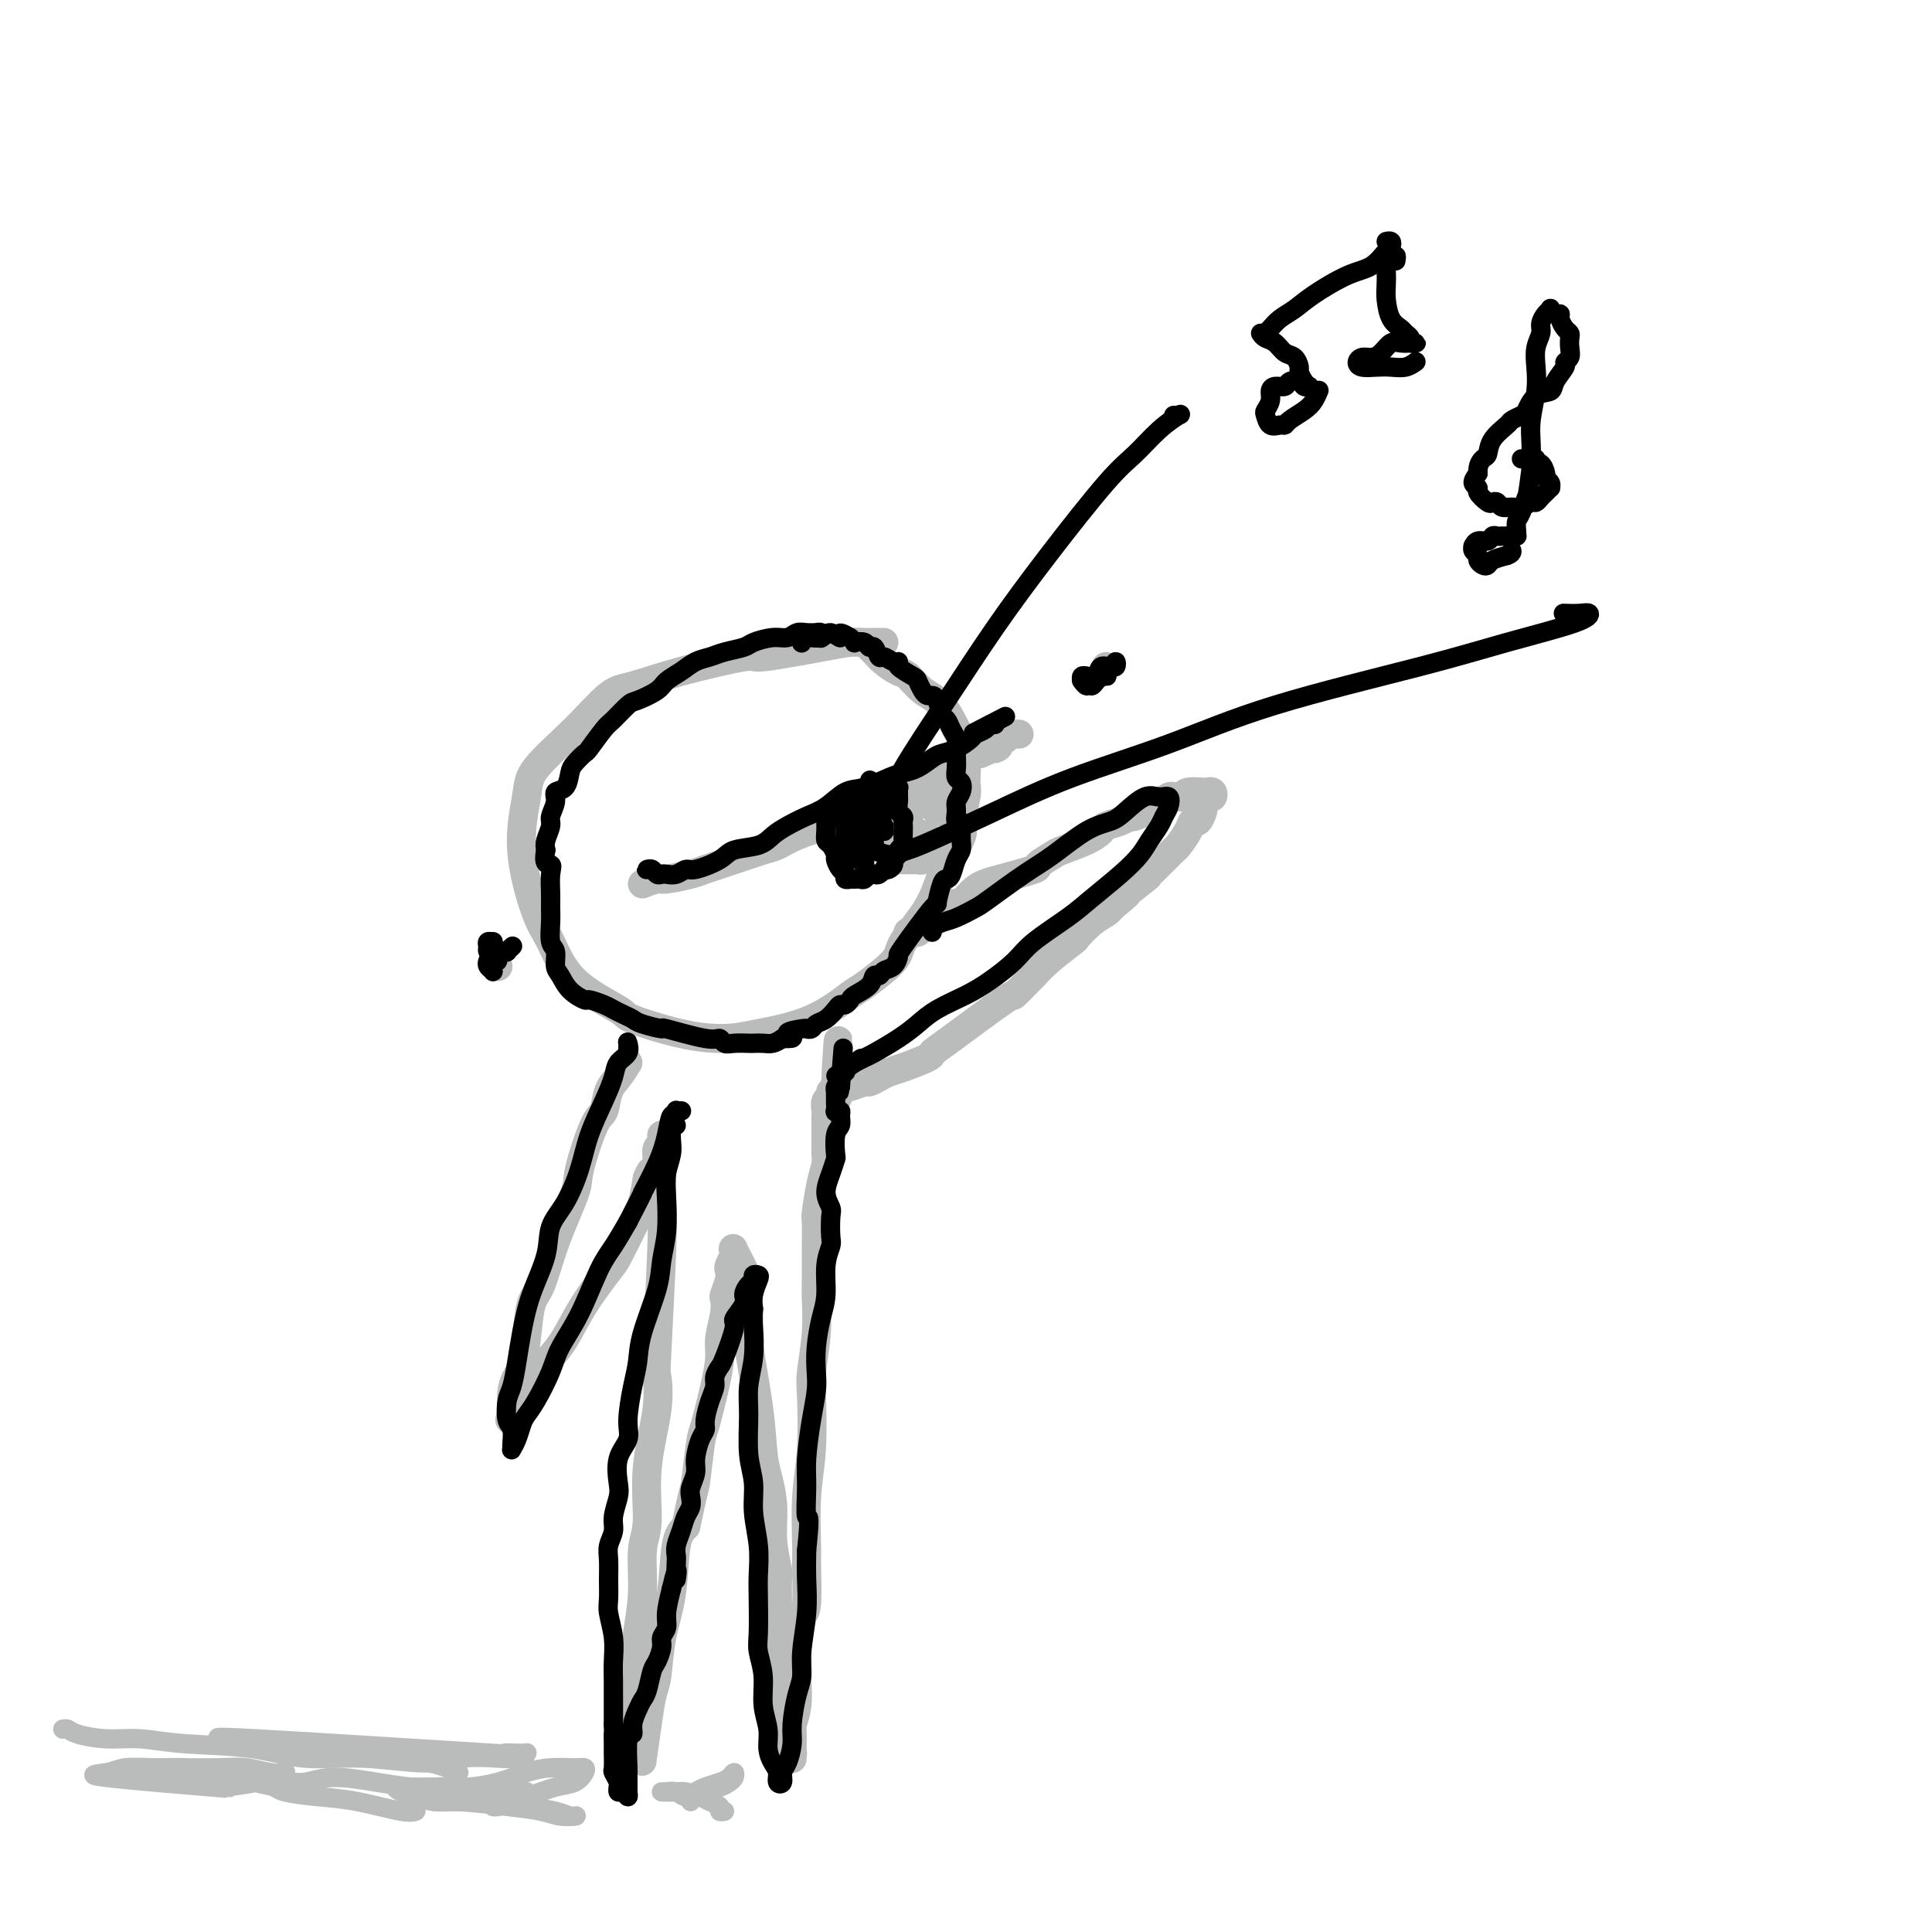 <svg viewBox='0 0 400 400' version='1.1' xmlns='http://www.w3.org/2000/svg' xmlns:xlink='http://www.w3.org/1999/xlink'><g fill='none' stroke='rgb(186,187,187)' stroke-width='6' stroke-linecap='round' stroke-linejoin='round'><path d='M183,133c-1.438,0.013 -2.876,0.026 -4,0c-1.124,-0.026 -1.935,-0.089 -3,0c-1.065,0.089 -2.385,0.332 -6,1c-3.615,0.668 -9.525,1.761 -12,2c-2.475,0.239 -1.515,-0.375 -4,0c-2.485,0.375 -8.414,1.741 -13,3c-4.586,1.259 -7.830,2.411 -10,3c-2.170,0.589 -3.267,0.614 -5,2c-1.733,1.386 -4.101,4.132 -7,7c-2.899,2.868 -6.327,5.859 -8,8c-1.673,2.141 -1.591,3.431 -2,6c-0.409,2.569 -1.310,6.415 -1,11c0.310,4.585 1.830,9.909 3,13c1.170,3.091 1.990,3.949 3,6c1.010,2.051 2.212,5.296 5,8c2.788,2.704 7.163,4.866 9,6c1.837,1.134 1.135,1.240 3,2c1.865,0.760 6.297,2.175 10,3c3.703,0.825 6.679,1.059 9,1c2.321,-0.059 3.989,-0.410 7,-1c3.011,-0.590 7.367,-1.418 11,-3c3.633,-1.582 6.545,-3.919 8,-5c1.455,-1.081 1.454,-0.908 3,-2c1.546,-1.092 4.641,-3.450 6,-5c1.359,-1.550 0.983,-2.292 2,-4c1.017,-1.708 3.428,-4.383 5,-7c1.572,-2.617 2.306,-5.176 3,-7c0.694,-1.824 1.347,-2.912 2,-4'/><path d='M197,177c3.176,-5.209 2.116,-4.730 2,-6c-0.116,-1.270 0.714,-4.287 1,-6c0.286,-1.713 0.030,-2.122 0,-3c-0.030,-0.878 0.165,-2.226 0,-4c-0.165,-1.774 -0.692,-3.975 -1,-5c-0.308,-1.025 -0.399,-0.876 -1,-2c-0.601,-1.124 -1.712,-3.522 -3,-5c-1.288,-1.478 -2.754,-2.035 -4,-3c-1.246,-0.965 -2.271,-2.339 -3,-3c-0.729,-0.661 -1.162,-0.608 -2,-1c-0.838,-0.392 -2.080,-1.229 -3,-2c-0.920,-0.771 -1.517,-1.477 -2,-2c-0.483,-0.523 -0.852,-0.864 -1,-1c-0.148,-0.136 -0.074,-0.068 0,0'/><path d='M130,220c-0.639,1.043 -1.279,2.086 -2,3c-0.721,0.914 -1.524,1.698 -2,3c-0.476,1.302 -0.623,3.120 -1,4c-0.377,0.880 -0.982,0.820 -2,3c-1.018,2.180 -2.447,6.600 -3,9c-0.553,2.400 -0.228,2.779 -1,5c-0.772,2.221 -2.641,6.283 -4,10c-1.359,3.717 -2.209,7.089 -3,9c-0.791,1.911 -1.522,2.363 -2,4c-0.478,1.637 -0.702,4.461 -1,7c-0.298,2.539 -0.669,4.794 -1,6c-0.331,1.206 -0.624,1.362 -1,2c-0.376,0.638 -0.837,1.758 -1,3c-0.163,1.242 -0.027,2.607 0,3c0.027,0.393 -0.054,-0.187 0,0c0.054,0.187 0.244,1.140 0,2c-0.244,0.860 -0.920,1.626 0,0c0.920,-1.626 3.437,-5.644 5,-8c1.563,-2.356 2.171,-3.051 3,-4c0.829,-0.949 1.878,-2.154 3,-4c1.122,-1.846 2.318,-4.334 4,-7c1.682,-2.666 3.851,-5.510 5,-7c1.149,-1.490 1.277,-1.626 2,-3c0.723,-1.374 2.041,-3.985 3,-6c0.959,-2.015 1.560,-3.433 2,-5c0.440,-1.567 0.720,-3.284 1,-5'/><path d='M134,244c1.090,-2.625 0.814,-1.186 1,-1c0.186,0.186 0.835,-0.881 1,-2c0.165,-1.119 -0.152,-2.289 0,-3c0.152,-0.711 0.773,-0.962 1,-1c0.227,-0.038 0.061,0.136 0,0c-0.061,-0.136 -0.016,-0.582 0,-1c0.016,-0.418 0.004,-0.808 0,-1c-0.004,-0.192 -0.001,-0.185 0,0c0.001,0.185 0.000,0.547 0,1c-0.000,0.453 -0.000,0.996 0,1c0.000,0.004 0.001,-0.532 0,0c-0.001,0.532 -0.004,2.134 0,3c0.004,0.866 0.015,0.998 0,3c-0.015,2.002 -0.054,5.874 0,8c0.054,2.126 0.203,2.506 0,8c-0.203,5.494 -0.757,16.101 -1,21c-0.243,4.899 -0.174,4.091 0,5c0.174,0.909 0.454,3.534 0,7c-0.454,3.466 -1.642,7.772 -2,12c-0.358,4.228 0.114,8.376 0,11c-0.114,2.624 -0.815,3.723 -1,6c-0.185,2.277 0.147,5.732 0,9c-0.147,3.268 -0.771,6.350 -1,8c-0.229,1.650 -0.062,1.867 0,3c0.062,1.133 0.018,3.181 0,5c-0.018,1.819 -0.009,3.410 0,5'/><path d='M132,351c-0.772,18.229 -0.203,5.802 0,2c0.203,-3.802 0.040,1.023 0,3c-0.040,1.977 0.042,1.107 0,1c-0.042,-0.107 -0.207,0.548 0,1c0.207,0.452 0.788,0.699 1,1c0.212,0.301 0.057,0.654 0,1c-0.057,0.346 -0.015,0.683 0,1c0.015,0.317 0.003,0.612 0,1c-0.003,0.388 0.002,0.868 0,1c-0.002,0.132 -0.012,-0.082 0,0c0.012,0.082 0.045,0.462 0,1c-0.045,0.538 -0.168,1.235 0,0c0.168,-1.235 0.626,-4.401 1,-7c0.374,-2.599 0.663,-4.632 1,-6c0.337,-1.368 0.723,-2.071 1,-4c0.277,-1.929 0.445,-5.084 1,-8c0.555,-2.916 1.495,-5.593 2,-9c0.505,-3.407 0.573,-7.545 1,-10c0.427,-2.455 1.214,-3.228 2,-4'/><path d='M142,316c1.793,-8.705 1.777,-7.469 2,-9c0.223,-1.531 0.686,-5.829 1,-8c0.314,-2.171 0.480,-2.216 1,-4c0.520,-1.784 1.393,-5.308 2,-8c0.607,-2.692 0.946,-4.551 1,-6c0.054,-1.449 -0.178,-2.489 0,-4c0.178,-1.511 0.766,-3.494 1,-5c0.234,-1.506 0.114,-2.535 0,-3c-0.114,-0.465 -0.223,-0.367 0,-1c0.223,-0.633 0.778,-1.997 1,-3c0.222,-1.003 0.113,-1.645 0,-2c-0.113,-0.355 -0.228,-0.425 0,-1c0.228,-0.575 0.801,-1.656 1,-2c0.199,-0.344 0.024,0.049 0,0c-0.024,-0.049 0.103,-0.540 0,-1c-0.103,-0.460 -0.436,-0.889 0,0c0.436,0.889 1.640,3.098 2,4c0.360,0.902 -0.125,0.499 0,2c0.125,1.501 0.859,4.906 1,7c0.141,2.094 -0.312,2.876 0,6c0.312,3.124 1.389,8.591 2,13c0.611,4.409 0.756,7.760 1,10c0.244,2.240 0.587,3.370 1,5c0.413,1.630 0.895,3.760 1,6c0.105,2.240 -0.168,4.590 0,7c0.168,2.410 0.776,4.880 1,6c0.224,1.120 0.064,0.892 0,2c-0.064,1.108 -0.032,3.554 0,6'/><path d='M161,333c1.331,12.697 0.160,7.439 0,6c-0.160,-1.439 0.693,0.942 1,3c0.307,2.058 0.068,3.793 0,5c-0.068,1.207 0.034,1.885 0,3c-0.034,1.115 -0.205,2.666 0,4c0.205,1.334 0.786,2.451 1,3c0.214,0.549 0.061,0.529 0,1c-0.061,0.471 -0.030,1.432 0,2c0.030,0.568 0.061,0.745 0,1c-0.061,0.255 -0.212,0.590 0,1c0.212,0.410 0.789,0.894 1,1c0.211,0.106 0.056,-0.167 0,0c-0.056,0.167 -0.015,0.772 0,1c0.015,0.228 0.003,0.078 0,0c-0.003,-0.078 0.003,-0.084 0,0c-0.003,0.084 -0.015,0.258 0,-1c0.015,-1.258 0.056,-3.948 0,-5c-0.056,-1.052 -0.211,-0.468 0,-1c0.211,-0.532 0.788,-2.182 1,-4c0.212,-1.818 0.061,-3.805 0,-5c-0.061,-1.195 -0.030,-1.597 0,-2'/><path d='M165,346c0.110,-3.414 -0.114,-3.450 0,-5c0.114,-1.550 0.565,-4.614 1,-6c0.435,-1.386 0.852,-1.095 1,-3c0.148,-1.905 0.026,-6.005 0,-8c-0.026,-1.995 0.045,-1.884 0,-4c-0.045,-2.116 -0.204,-6.457 0,-10c0.204,-3.543 0.773,-6.286 1,-10c0.227,-3.714 0.113,-8.400 0,-11c-0.113,-2.600 -0.227,-3.116 0,-5c0.227,-1.884 0.793,-5.136 1,-8c0.207,-2.864 0.055,-5.340 0,-7c-0.055,-1.660 -0.012,-2.502 0,-4c0.012,-1.498 -0.007,-3.651 0,-6c0.007,-2.349 0.040,-4.895 0,-6c-0.040,-1.105 -0.154,-0.769 0,-2c0.154,-1.231 0.577,-4.029 1,-6c0.423,-1.971 0.845,-3.116 1,-4c0.155,-0.884 0.041,-1.508 0,-2c-0.041,-0.492 -0.011,-0.852 0,-2c0.011,-1.148 0.002,-3.085 0,-4c-0.002,-0.915 0.004,-0.808 0,-1c-0.004,-0.192 -0.016,-0.682 0,-1c0.016,-0.318 0.061,-0.463 0,-1c-0.061,-0.537 -0.226,-1.467 0,-2c0.226,-0.533 0.844,-0.669 1,-1c0.156,-0.331 -0.150,-0.858 0,-1c0.150,-0.142 0.757,0.102 1,0c0.243,-0.102 0.121,-0.551 0,-1'/><path d='M173,225c1.173,-18.718 0.105,-5.015 0,0c-0.105,5.015 0.753,1.340 1,0c0.247,-1.340 -0.118,-0.344 0,0c0.118,0.344 0.717,0.037 1,0c0.283,-0.037 0.250,0.197 1,0c0.750,-0.197 2.284,-0.825 3,-1c0.716,-0.175 0.613,0.104 1,0c0.387,-0.104 1.266,-0.591 2,-1c0.734,-0.409 1.325,-0.740 2,-1c0.675,-0.260 1.433,-0.450 3,-1c1.567,-0.550 3.944,-1.461 5,-2c1.056,-0.539 0.791,-0.705 1,-1c0.209,-0.295 0.891,-0.718 4,-3c3.109,-2.282 8.643,-6.423 11,-8c2.357,-1.577 1.536,-0.591 2,-1c0.464,-0.409 2.213,-2.212 3,-3c0.787,-0.788 0.612,-0.560 1,-1c0.388,-0.440 1.340,-1.546 3,-3c1.660,-1.454 4.028,-3.254 5,-4c0.972,-0.746 0.549,-0.437 1,-1c0.451,-0.563 1.775,-1.998 3,-3c1.225,-1.002 2.350,-1.572 3,-2c0.650,-0.428 0.825,-0.714 1,-1'/><path d='M230,188c6.034,-5.011 2.117,-2.040 2,-2c-0.117,0.040 3.564,-2.852 5,-4c1.436,-1.148 0.626,-0.551 1,-1c0.374,-0.449 1.931,-1.942 3,-3c1.069,-1.058 1.648,-1.679 2,-2c0.352,-0.321 0.476,-0.341 1,-1c0.524,-0.659 1.447,-1.955 2,-3c0.553,-1.045 0.736,-1.838 1,-2c0.264,-0.162 0.609,0.306 1,0c0.391,-0.306 0.826,-1.387 1,-2c0.174,-0.613 0.086,-0.756 0,-1c-0.086,-0.244 -0.170,-0.587 0,-1c0.170,-0.413 0.595,-0.895 1,-1c0.405,-0.105 0.792,0.167 1,0c0.208,-0.167 0.238,-0.774 0,-1c-0.238,-0.226 -0.744,-0.071 -1,0c-0.256,0.071 -0.261,0.058 -1,0c-0.739,-0.058 -2.211,-0.159 -3,0c-0.789,0.159 -0.894,0.580 -1,1'/><path d='M245,165c-1.353,0.024 -1.734,0.082 -2,0c-0.266,-0.082 -0.416,-0.306 -1,0c-0.584,0.306 -1.603,1.143 -3,2c-1.397,0.857 -3.171,1.734 -4,2c-0.829,0.266 -0.712,-0.081 -1,0c-0.288,0.081 -0.981,0.589 -2,1c-1.019,0.411 -2.365,0.725 -3,1c-0.635,0.275 -0.560,0.511 -1,1c-0.440,0.489 -1.394,1.229 -3,2c-1.606,0.771 -3.864,1.572 -5,2c-1.136,0.428 -1.150,0.483 -2,1c-0.850,0.517 -2.536,1.495 -3,2c-0.464,0.505 0.294,0.536 -1,1c-1.294,0.464 -4.639,1.359 -7,2c-2.361,0.641 -3.739,1.027 -5,2c-1.261,0.973 -2.404,2.533 -3,3c-0.596,0.467 -0.646,-0.159 -1,0c-0.354,0.159 -1.012,1.104 -2,2c-0.988,0.896 -2.306,1.743 -3,2c-0.694,0.257 -0.764,-0.075 -1,0c-0.236,0.075 -0.638,0.556 -1,1c-0.362,0.444 -0.685,0.851 -1,1c-0.315,0.149 -0.623,0.040 -1,0c-0.377,-0.040 -0.822,-0.011 -1,0c-0.178,0.011 -0.089,0.006 0,0'/><path d='M133,183c1.179,-0.448 2.357,-0.896 3,-1c0.643,-0.104 0.749,0.137 2,0c1.251,-0.137 3.647,-0.652 5,-1c1.353,-0.348 1.665,-0.530 3,-1c1.335,-0.470 3.695,-1.229 6,-2c2.305,-0.771 4.556,-1.553 6,-2c1.444,-0.447 2.081,-0.557 3,-1c0.919,-0.443 2.122,-1.217 4,-2c1.878,-0.783 4.433,-1.576 6,-2c1.567,-0.424 2.148,-0.481 3,-1c0.852,-0.519 1.976,-1.501 3,-2c1.024,-0.499 1.947,-0.515 3,-1c1.053,-0.485 2.235,-1.439 3,-2c0.765,-0.561 1.112,-0.728 2,-1c0.888,-0.272 2.316,-0.650 3,-1c0.684,-0.350 0.623,-0.671 1,-1c0.377,-0.329 1.191,-0.667 2,-1c0.809,-0.333 1.611,-0.663 2,-1c0.389,-0.337 0.364,-0.681 1,-1c0.636,-0.319 1.933,-0.611 3,-1c1.067,-0.389 1.903,-0.874 2,-1c0.097,-0.126 -0.544,0.107 0,0c0.544,-0.107 2.272,-0.553 4,-1'/><path d='M203,156c5.199,-2.349 3.697,-1.222 3,-1c-0.697,0.222 -0.589,-0.462 0,-1c0.589,-0.538 1.659,-0.929 2,-1c0.341,-0.071 -0.049,0.177 0,0c0.049,-0.177 0.535,-0.779 1,-1c0.465,-0.221 0.908,-0.059 1,0c0.092,0.059 -0.168,0.016 0,0c0.168,-0.016 0.762,-0.005 1,0c0.238,0.005 0.119,0.002 0,0'/><path d='M229,138c0.000,0.000 0.100,0.100 0.1,0.1'/><path d='M103,200c0.000,0.000 0.100,0.100 0.1,0.1'/><path d='M178,167c0.033,0.726 0.065,1.452 0,2c-0.065,0.548 -0.228,0.917 0,1c0.228,0.083 0.849,-0.120 1,0c0.151,0.120 -0.166,0.562 0,1c0.166,0.438 0.814,0.873 1,1c0.186,0.127 -0.092,-0.054 0,0c0.092,0.054 0.554,0.343 1,1c0.446,0.657 0.875,1.682 1,2c0.125,0.318 -0.053,-0.073 0,0c0.053,0.073 0.339,0.608 1,1c0.661,0.392 1.697,0.641 2,1c0.303,0.359 -0.126,0.828 0,1c0.126,0.172 0.807,0.046 1,0c0.193,-0.046 -0.103,-0.013 0,0c0.103,0.013 0.605,0.004 1,0c0.395,-0.004 0.684,-0.005 1,0c0.316,0.005 0.658,0.016 1,0c0.342,-0.016 0.683,-0.060 1,0c0.317,0.060 0.611,0.222 1,0c0.389,-0.222 0.874,-0.829 1,-1c0.126,-0.171 -0.107,0.094 0,0c0.107,-0.094 0.553,-0.547 1,-1'/><path d='M193,176c1.415,-0.168 0.953,-0.086 1,0c0.047,0.086 0.605,0.178 1,0c0.395,-0.178 0.628,-0.626 1,-1c0.372,-0.374 0.883,-0.673 1,-1c0.117,-0.327 -0.161,-0.680 0,-1c0.161,-0.320 0.761,-0.607 1,-1c0.239,-0.393 0.117,-0.893 0,-1c-0.117,-0.107 -0.227,0.177 0,0c0.227,-0.177 0.793,-0.817 1,-1c0.207,-0.183 0.055,0.091 0,0c-0.055,-0.091 -0.014,-0.545 0,-1c0.014,-0.455 -0.000,-0.909 0,-1c0.000,-0.091 0.014,0.182 0,0c-0.014,-0.182 -0.057,-0.819 0,-1c0.057,-0.181 0.212,0.092 0,0c-0.212,-0.092 -0.793,-0.551 -1,-1c-0.207,-0.449 -0.042,-0.890 0,-1c0.042,-0.110 -0.040,0.110 0,0c0.040,-0.110 0.203,-0.550 0,-1c-0.203,-0.450 -0.771,-0.909 -1,-1c-0.229,-0.091 -0.117,0.186 0,0c0.117,-0.186 0.241,-0.834 0,-1c-0.241,-0.166 -0.845,0.152 -1,0c-0.155,-0.152 0.141,-0.773 0,-1c-0.141,-0.227 -0.718,-0.061 -1,0c-0.282,0.061 -0.268,0.016 0,0c0.268,-0.016 0.791,-0.005 1,0c0.209,0.005 0.105,0.002 0,0'/><path d='M186,164c-0.876,1.260 -1.751,2.520 -2,3c-0.249,0.480 0.130,0.181 0,0c-0.130,-0.181 -0.767,-0.244 -1,0c-0.233,0.244 -0.062,0.793 0,1c0.062,0.207 0.014,0.070 0,0c-0.014,-0.070 0.004,-0.074 0,0c-0.004,0.074 -0.031,0.227 1,0c1.031,-0.227 3.120,-0.834 4,-1c0.880,-0.166 0.551,0.107 1,0c0.449,-0.107 1.677,-0.596 2,-1c0.323,-0.404 -0.259,-0.724 0,-1c0.259,-0.276 1.360,-0.507 1,0c-0.360,0.507 -2.180,1.754 -4,3'/><path d='M188,168c-0.420,0.552 0.031,0.931 0,1c-0.031,0.069 -0.543,-0.173 -1,0c-0.457,0.173 -0.859,0.760 -1,1c-0.141,0.240 -0.022,0.132 0,0c0.022,-0.132 -0.052,-0.287 0,0c0.052,0.287 0.230,1.015 0,1c-0.230,-0.015 -0.870,-0.773 1,0c1.870,0.773 6.248,3.078 8,4c1.752,0.922 0.876,0.461 0,0'/><path d='M194,168c0.000,0.000 0.100,0.100 0.1,0.1'/><path d='M193,167c0.000,0.000 0.100,0.100 0.1,0.1'/></g>
<g fill='none' stroke='rgb(0,0,0)' stroke-width='4' stroke-linecap='round' stroke-linejoin='round'><path d='M170,132c-0.034,0.113 -0.068,0.227 0,0c0.068,-0.227 0.236,-0.794 0,-1c-0.236,-0.206 -0.878,-0.051 -1,0c-0.122,0.051 0.275,-0.001 0,0c-0.275,0.001 -1.222,0.056 -2,0c-0.778,-0.056 -1.386,-0.222 -2,0c-0.614,0.222 -1.235,0.833 -2,1c-0.765,0.167 -1.674,-0.110 -3,0c-1.326,0.110 -3.068,0.606 -4,1c-0.932,0.394 -1.053,0.686 -2,1c-0.947,0.314 -2.719,0.651 -4,1c-1.281,0.349 -2.070,0.712 -3,1c-0.930,0.288 -2.000,0.501 -3,1c-1.000,0.499 -1.929,1.283 -3,2c-1.071,0.717 -2.283,1.365 -3,2c-0.717,0.635 -0.939,1.256 -2,2c-1.061,0.744 -2.960,1.611 -4,2c-1.040,0.389 -1.219,0.299 -2,1c-0.781,0.701 -2.163,2.194 -3,3c-0.837,0.806 -1.128,0.924 -2,2c-0.872,1.076 -2.326,3.108 -3,4c-0.674,0.892 -0.567,0.644 -1,1c-0.433,0.356 -1.407,1.316 -2,2c-0.593,0.684 -0.804,1.093 -1,2c-0.196,0.907 -0.377,2.311 -1,3c-0.623,0.689 -1.687,0.664 -2,1c-0.313,0.336 0.126,1.035 0,2c-0.126,0.965 -0.817,2.197 -1,3c-0.183,0.803 0.143,1.178 0,2c-0.143,0.822 -0.755,2.092 -1,3c-0.245,0.908 -0.122,1.454 0,2'/><path d='M113,176c-0.702,3.397 0.544,2.890 1,3c0.456,0.110 0.121,0.838 0,2c-0.121,1.162 -0.028,2.757 0,4c0.028,1.243 -0.007,2.133 0,3c0.007,0.867 0.057,1.712 0,3c-0.057,1.288 -0.221,3.020 0,4c0.221,0.980 0.827,1.209 1,2c0.173,0.791 -0.086,2.145 0,3c0.086,0.855 0.516,1.213 1,2c0.484,0.787 1.022,2.004 2,3c0.978,0.996 2.397,1.773 3,2c0.603,0.227 0.389,-0.094 1,0c0.611,0.094 2.048,0.602 3,1c0.952,0.398 1.420,0.685 2,1c0.580,0.315 1.272,0.657 2,1c0.728,0.343 1.490,0.688 2,1c0.510,0.312 0.767,0.590 2,1c1.233,0.410 3.443,0.951 4,1c0.557,0.049 -0.540,-0.393 1,0c1.540,0.393 5.716,1.622 8,2c2.284,0.378 2.677,-0.095 3,0c0.323,0.095 0.576,0.757 1,1c0.424,0.243 1.020,0.066 2,0c0.980,-0.066 2.346,-0.020 3,0c0.654,0.020 0.598,0.016 1,0c0.402,-0.016 1.262,-0.043 2,0c0.738,0.043 1.354,0.155 2,0c0.646,-0.155 1.323,-0.578 2,-1'/><path d='M162,215c3.925,0.143 1.236,-0.501 1,-1c-0.236,-0.499 1.981,-0.854 3,-1c1.019,-0.146 0.840,-0.084 1,0c0.160,0.084 0.659,0.190 1,0c0.341,-0.190 0.525,-0.677 1,-1c0.475,-0.323 1.241,-0.482 2,-1c0.759,-0.518 1.511,-1.395 2,-2c0.489,-0.605 0.716,-0.938 1,-1c0.284,-0.062 0.625,0.147 1,0c0.375,-0.147 0.783,-0.651 1,-1c0.217,-0.349 0.242,-0.542 1,-1c0.758,-0.458 2.248,-1.182 3,-2c0.752,-0.818 0.766,-1.729 1,-2c0.234,-0.271 0.688,0.100 1,0c0.312,-0.100 0.484,-0.670 1,-1c0.516,-0.330 1.377,-0.421 2,-1c0.623,-0.579 1.007,-1.648 1,-2c-0.007,-0.352 -0.405,0.011 1,-2c1.405,-2.011 4.614,-6.396 6,-8c1.386,-1.604 0.948,-0.425 1,-1c0.052,-0.575 0.592,-2.902 1,-4c0.408,-1.098 0.684,-0.965 1,-1c0.316,-0.035 0.673,-0.237 1,-1c0.327,-0.763 0.623,-2.089 1,-3c0.377,-0.911 0.833,-1.409 1,-2c0.167,-0.591 0.045,-1.274 0,-2c-0.045,-0.726 -0.013,-1.493 0,-2c0.013,-0.507 0.006,-0.753 0,-1'/><path d='M199,171c0.079,-1.678 -0.724,-0.873 -1,-1c-0.276,-0.127 -0.025,-1.185 0,-2c0.025,-0.815 -0.175,-1.387 0,-2c0.175,-0.613 0.727,-1.266 1,-2c0.273,-0.734 0.269,-1.547 0,-2c-0.269,-0.453 -0.803,-0.544 -1,-1c-0.197,-0.456 -0.056,-1.277 0,-2c0.056,-0.723 0.026,-1.350 0,-2c-0.026,-0.650 -0.048,-1.324 0,-2c0.048,-0.676 0.168,-1.354 0,-2c-0.168,-0.646 -0.622,-1.259 -1,-2c-0.378,-0.741 -0.679,-1.610 -1,-2c-0.321,-0.390 -0.663,-0.303 -1,-1c-0.337,-0.697 -0.668,-2.180 -1,-3c-0.332,-0.820 -0.664,-0.978 -1,-1c-0.336,-0.022 -0.676,0.093 -1,0c-0.324,-0.093 -0.633,-0.393 -1,-1c-0.367,-0.607 -0.794,-1.520 -1,-2c-0.206,-0.480 -0.191,-0.525 -1,-1c-0.809,-0.475 -2.440,-1.379 -3,-2c-0.560,-0.621 -0.048,-0.959 0,-1c0.048,-0.041 -0.369,0.214 -1,0c-0.631,-0.214 -1.477,-0.898 -2,-1c-0.523,-0.102 -0.722,0.379 -1,0c-0.278,-0.379 -0.634,-1.617 -1,-2c-0.366,-0.383 -0.742,0.091 -1,0c-0.258,-0.091 -0.399,-0.746 -1,-1c-0.601,-0.254 -1.662,-0.107 -2,0c-0.338,0.107 0.046,0.173 0,0c-0.046,-0.173 -0.523,-0.587 -1,-1'/><path d='M176,132c-3.137,-1.933 -1.979,-0.266 -2,0c-0.021,0.266 -1.221,-0.871 -2,-1c-0.779,-0.129 -1.137,0.749 -2,1c-0.863,0.251 -2.232,-0.125 -3,0c-0.768,0.125 -0.934,0.750 -1,1c-0.066,0.250 -0.033,0.125 0,0'/><path d='M135,180c-0.399,-0.008 -0.797,-0.016 -1,0c-0.203,0.016 -0.210,0.057 0,0c0.210,-0.057 0.636,-0.210 1,0c0.364,0.210 0.664,0.784 1,1c0.336,0.216 0.706,0.073 1,0c0.294,-0.073 0.513,-0.078 1,0c0.487,0.078 1.244,0.238 2,0c0.756,-0.238 1.511,-0.875 2,-1c0.489,-0.125 0.711,0.262 2,0c1.289,-0.262 3.646,-1.172 5,-2c1.354,-0.828 1.706,-1.573 3,-2c1.294,-0.427 3.532,-0.536 5,-1c1.468,-0.464 2.167,-1.284 3,-2c0.833,-0.716 1.799,-1.329 3,-2c1.201,-0.671 2.636,-1.402 4,-2c1.364,-0.598 2.658,-1.064 4,-2c1.342,-0.936 2.732,-2.344 4,-3c1.268,-0.656 2.412,-0.561 4,-1c1.588,-0.439 3.618,-1.413 5,-2c1.382,-0.587 2.116,-0.786 3,-1c0.884,-0.214 1.918,-0.442 3,-1c1.082,-0.558 2.211,-1.445 3,-2c0.789,-0.555 1.237,-0.778 2,-1c0.763,-0.222 1.839,-0.441 3,-1c1.161,-0.559 2.406,-1.456 3,-2c0.594,-0.544 0.538,-0.734 1,-1c0.462,-0.266 1.441,-0.607 2,-1c0.559,-0.393 0.696,-0.837 1,-1c0.304,-0.163 0.774,-0.044 1,0c0.226,0.044 0.207,0.013 0,0c-0.207,-0.013 -0.604,-0.006 -1,0'/><path d='M205,150c7.022,-3.667 0.578,-0.333 -2,1c-2.578,1.333 -1.289,0.667 0,0'/><path d='M173,167c0.121,0.032 0.243,0.064 0,0c-0.243,-0.064 -0.850,-0.225 -1,0c-0.150,0.225 0.156,0.837 0,1c-0.156,0.163 -0.775,-0.121 -1,0c-0.225,0.121 -0.058,0.647 0,1c0.058,0.353 0.005,0.532 0,1c-0.005,0.468 0.036,1.223 0,2c-0.036,0.777 -0.151,1.574 0,2c0.151,0.426 0.566,0.481 1,1c0.434,0.519 0.886,1.502 1,2c0.114,0.498 -0.109,0.512 0,1c0.109,0.488 0.550,1.451 1,2c0.450,0.549 0.909,0.683 1,1c0.091,0.317 -0.187,0.817 0,1c0.187,0.183 0.838,0.049 1,0c0.162,-0.049 -0.164,-0.012 0,0c0.164,0.012 0.817,-0.000 1,0c0.183,0.000 -0.106,0.014 0,0c0.106,-0.014 0.605,-0.055 1,0c0.395,0.055 0.684,0.207 1,0c0.316,-0.207 0.658,-0.774 1,-1c0.342,-0.226 0.683,-0.112 1,0c0.317,0.112 0.611,0.223 1,0c0.389,-0.223 0.874,-0.781 1,-1c0.126,-0.219 -0.106,-0.100 0,0c0.106,0.100 0.551,0.182 1,0c0.449,-0.182 0.904,-0.626 1,-1c0.096,-0.374 -0.166,-0.678 0,-1c0.166,-0.322 0.762,-0.664 1,-1c0.238,-0.336 0.119,-0.668 0,-1'/><path d='M186,176c0.536,-0.814 0.875,-0.848 1,-1c0.125,-0.152 0.034,-0.422 0,-1c-0.034,-0.578 -0.013,-1.463 0,-2c0.013,-0.537 0.018,-0.725 0,-1c-0.018,-0.275 -0.057,-0.637 0,-1c0.057,-0.363 0.212,-0.727 0,-1c-0.212,-0.273 -0.789,-0.455 -1,-1c-0.211,-0.545 -0.056,-1.451 0,-2c0.056,-0.549 0.011,-0.740 0,-1c-0.011,-0.260 0.011,-0.591 0,-1c-0.011,-0.409 -0.055,-0.898 0,-1c0.055,-0.102 0.210,0.182 0,0c-0.210,-0.182 -0.787,-0.830 -1,-1c-0.213,-0.170 -0.064,0.136 0,0c0.064,-0.136 0.044,-0.716 0,-1c-0.044,-0.284 -0.111,-0.272 0,0c0.111,0.272 0.399,0.803 0,1c-0.399,0.197 -1.484,0.062 -2,0c-0.516,-0.062 -0.464,-0.049 -1,2c-0.536,2.049 -1.660,6.133 -2,8c-0.340,1.867 0.105,1.516 0,2c-0.105,0.484 -0.760,1.803 -1,3c-0.240,1.197 -0.064,2.270 0,3c0.064,0.730 0.016,1.116 0,1c-0.016,-0.116 -0.001,-0.733 0,-1c0.001,-0.267 -0.014,-0.185 0,-1c0.014,-0.815 0.055,-2.528 0,-4c-0.055,-1.472 -0.207,-2.704 0,-4c0.207,-1.296 0.773,-2.656 1,-4c0.227,-1.344 0.113,-2.672 0,-4'/><path d='M180,163c0.187,-2.900 0.155,-1.649 0,-1c-0.155,0.649 -0.434,0.695 -1,1c-0.566,0.305 -1.420,0.870 -2,2c-0.580,1.130 -0.887,2.824 -1,4c-0.113,1.176 -0.031,1.834 0,3c0.031,1.166 0.012,2.842 0,4c-0.012,1.158 -0.017,1.799 0,2c0.017,0.201 0.057,-0.038 0,0c-0.057,0.038 -0.211,0.354 0,0c0.211,-0.354 0.789,-1.377 1,-2c0.211,-0.623 0.057,-0.847 0,-2c-0.057,-1.153 -0.018,-3.237 0,-5c0.018,-1.763 0.015,-3.206 0,-4c-0.015,-0.794 -0.042,-0.940 0,-1c0.042,-0.060 0.154,-0.033 0,0c-0.154,0.033 -0.574,0.072 -1,1c-0.426,0.928 -0.858,2.745 -1,4c-0.142,1.255 0.004,1.947 0,3c-0.004,1.053 -0.160,2.468 0,3c0.160,0.532 0.635,0.181 1,0c0.365,-0.181 0.619,-0.191 1,-1c0.381,-0.809 0.887,-2.415 1,-3c0.113,-0.585 -0.169,-0.148 0,-1c0.169,-0.852 0.788,-2.994 1,-4c0.212,-1.006 0.018,-0.876 0,-1c-0.018,-0.124 0.139,-0.503 0,0c-0.139,0.503 -0.573,1.887 -1,3c-0.427,1.113 -0.846,1.953 -1,3c-0.154,1.047 -0.044,2.299 0,3c0.044,0.701 0.022,0.850 0,1'/><path d='M177,175c-0.135,1.673 0.527,1.357 1,1c0.473,-0.357 0.758,-0.755 1,-1c0.242,-0.245 0.440,-0.336 1,-1c0.560,-0.664 1.482,-1.901 2,-3c0.518,-1.099 0.632,-2.061 1,-3c0.368,-0.939 0.989,-1.856 1,-2c0.011,-0.144 -0.588,0.486 -1,1c-0.412,0.514 -0.636,0.912 -1,2c-0.364,1.088 -0.868,2.866 -1,4c-0.132,1.134 0.108,1.624 0,2c-0.108,0.376 -0.565,0.637 0,1c0.565,0.363 2.152,0.829 3,1c0.848,0.171 0.957,0.049 1,0c0.043,-0.049 0.022,-0.024 0,0'/><path d='M225,140c0.113,0.030 0.225,0.059 0,0c-0.225,-0.059 -0.789,-0.208 -1,0c-0.211,0.208 -0.069,0.771 0,1c0.069,0.229 0.063,0.124 0,0c-0.063,-0.124 -0.185,-0.268 0,0c0.185,0.268 0.678,0.947 1,1c0.322,0.053 0.474,-0.522 1,-1c0.526,-0.478 1.425,-0.861 2,-1c0.575,-0.139 0.826,-0.035 1,0c0.174,0.035 0.270,-0.000 0,0c-0.270,0.000 -0.907,0.036 -1,0c-0.093,-0.036 0.357,-0.143 0,0c-0.357,0.143 -1.522,0.536 -2,1c-0.478,0.464 -0.269,0.997 0,1c0.269,0.003 0.597,-0.525 1,-1c0.403,-0.475 0.882,-0.896 1,-1c0.118,-0.104 -0.126,0.111 0,0c0.126,-0.111 0.620,-0.547 1,-1c0.380,-0.453 0.645,-0.922 1,-1c0.355,-0.078 0.800,0.235 1,0c0.200,-0.235 0.155,-1.016 0,-1c-0.155,0.016 -0.420,0.831 -1,1c-0.580,0.169 -1.476,-0.308 -2,0c-0.524,0.308 -0.677,1.402 -1,2c-0.323,0.598 -0.818,0.699 -1,1c-0.182,0.301 -0.052,0.800 0,1c0.052,0.200 0.026,0.100 0,0'/><path d='M101,199c0.030,-0.085 0.061,-0.171 0,0c-0.061,0.171 -0.212,0.597 0,1c0.212,0.403 0.789,0.782 1,1c0.211,0.218 0.057,0.276 0,0c-0.057,-0.276 -0.015,-0.887 0,-1c0.015,-0.113 0.005,0.271 0,0c-0.005,-0.271 -0.005,-1.198 0,-2c0.005,-0.802 0.016,-1.480 0,-2c-0.016,-0.520 -0.057,-0.882 0,-1c0.057,-0.118 0.214,0.010 0,0c-0.214,-0.010 -0.800,-0.156 -1,0c-0.200,0.156 -0.016,0.613 0,1c0.016,0.387 -0.137,0.702 0,1c0.137,0.298 0.562,0.577 1,1c0.438,0.423 0.887,0.990 1,1c0.113,0.010 -0.110,-0.537 0,-1c0.110,-0.463 0.551,-0.842 1,-1c0.449,-0.158 0.904,-0.094 1,0c0.096,0.094 -0.166,0.218 0,0c0.166,-0.218 0.762,-0.776 1,-1c0.238,-0.224 0.119,-0.112 0,0'/><path d='M178,170c0.455,-0.429 0.911,-0.857 1,-1c0.089,-0.143 -0.187,0.001 0,0c0.187,-0.001 0.838,-0.145 1,0c0.162,0.145 -0.167,0.578 0,1c0.167,0.422 0.828,0.831 1,1c0.172,0.169 -0.146,0.098 0,0c0.146,-0.098 0.757,-0.221 1,0c0.243,0.221 0.118,0.788 0,1c-0.118,0.212 -0.228,0.071 0,0c0.228,-0.071 0.793,-0.071 1,0c0.207,0.071 0.056,0.211 0,0c-0.056,-0.211 -0.016,-0.775 0,-1c0.016,-0.225 0.008,-0.113 0,0'/><path d='M184,177c0.154,0.089 0.309,0.178 1,0c0.691,-0.178 1.919,-0.625 3,-1c1.081,-0.375 2.016,-0.680 5,-2c2.984,-1.320 8.018,-3.654 13,-6c4.982,-2.346 9.913,-4.703 16,-7c6.087,-2.297 13.329,-4.534 20,-7c6.671,-2.466 12.769,-5.162 22,-8c9.231,-2.838 21.593,-5.818 30,-8c8.407,-2.182 12.858,-3.565 18,-5c5.142,-1.435 10.974,-2.920 14,-4c3.026,-1.080 3.244,-1.753 3,-2c-0.244,-0.247 -0.950,-0.066 -2,0c-1.050,0.066 -2.443,0.019 -3,0c-0.557,-0.019 -0.279,-0.009 0,0'/><path d='M179,174c0.418,-0.125 0.835,-0.250 1,0c0.165,0.250 0.077,0.875 0,1c-0.077,0.125 -0.142,-0.248 0,-1c0.142,-0.752 0.491,-1.881 1,-3c0.509,-1.119 1.179,-2.226 2,-4c0.821,-1.774 1.794,-4.214 4,-8c2.206,-3.786 5.646,-8.916 9,-14c3.354,-5.084 6.623,-10.120 10,-15c3.377,-4.880 6.863,-9.602 11,-15c4.137,-5.398 8.924,-11.471 12,-15c3.076,-3.529 4.442,-4.515 6,-6c1.558,-1.485 3.307,-3.470 5,-5c1.693,-1.530 3.330,-2.606 4,-3c0.670,-0.394 0.373,-0.106 0,0c-0.373,0.106 -0.821,0.030 -1,0c-0.179,-0.030 -0.090,-0.015 0,0'/><path d='M263,68c-0.494,0.487 -0.989,0.974 -1,1c-0.011,0.026 0.460,-0.410 1,-1c0.540,-0.590 1.148,-1.336 2,-2c0.852,-0.664 1.948,-1.246 3,-2c1.052,-0.754 2.061,-1.679 4,-3c1.939,-1.321 4.808,-3.037 7,-4c2.192,-0.963 3.708,-1.172 5,-2c1.292,-0.828 2.360,-2.274 3,-3c0.640,-0.726 0.852,-0.731 1,-1c0.148,-0.269 0.232,-0.803 0,-1c-0.232,-0.197 -0.781,-0.056 -1,0c-0.219,0.056 -0.110,0.028 0,0'/><path d='M261,69c0.243,0.366 0.486,0.732 1,1c0.514,0.268 1.300,0.438 2,1c0.700,0.562 1.315,1.516 2,2c0.685,0.484 1.441,0.498 2,1c0.559,0.502 0.920,1.494 1,2c0.080,0.506 -0.121,0.528 0,1c0.121,0.472 0.565,1.395 1,2c0.435,0.605 0.861,0.891 1,1c0.139,0.109 -0.008,0.042 0,0c0.008,-0.042 0.172,-0.060 0,0c-0.172,0.060 -0.679,0.198 -1,0c-0.321,-0.198 -0.454,-0.730 -1,-1c-0.546,-0.270 -1.504,-0.277 -2,0c-0.496,0.277 -0.529,0.838 -1,1c-0.471,0.162 -1.381,-0.074 -2,0c-0.619,0.074 -0.949,0.458 -1,1c-0.051,0.542 0.175,1.241 0,2c-0.175,0.759 -0.751,1.577 -1,2c-0.249,0.423 -0.171,0.451 0,1c0.171,0.549 0.434,1.619 1,2c0.566,0.381 1.437,0.072 2,0c0.563,-0.072 0.820,0.092 1,0c0.180,-0.092 0.283,-0.442 1,-1c0.717,-0.558 2.048,-1.325 3,-2c0.952,-0.675 1.526,-1.259 2,-2c0.474,-0.741 0.850,-1.640 1,-2c0.150,-0.360 0.075,-0.180 0,0'/><path d='M289,54c0.083,-0.547 0.166,-1.094 0,-1c-0.166,0.094 -0.581,0.828 -1,1c-0.419,0.172 -0.842,-0.217 -1,0c-0.158,0.217 -0.049,1.042 0,2c0.049,0.958 0.040,2.049 0,3c-0.040,0.951 -0.112,1.760 0,3c0.112,1.240 0.407,2.910 1,4c0.593,1.090 1.483,1.598 2,2c0.517,0.402 0.662,0.696 1,1c0.338,0.304 0.871,0.617 1,1c0.129,0.383 -0.146,0.834 0,1c0.146,0.166 0.713,0.045 1,0c0.287,-0.045 0.295,-0.014 0,0c-0.295,0.014 -0.894,0.010 -1,0c-0.106,-0.010 0.281,-0.027 0,0c-0.281,0.027 -1.231,0.098 -2,0c-0.769,-0.098 -1.359,-0.363 -2,0c-0.641,0.363 -1.333,1.355 -2,2c-0.667,0.645 -1.308,0.943 -2,1c-0.692,0.057 -1.434,-0.129 -2,0c-0.566,0.129 -0.955,0.571 -1,1c-0.045,0.429 0.254,0.843 1,1c0.746,0.157 1.937,0.056 3,0c1.063,-0.056 1.996,-0.067 3,0c1.004,0.067 2.078,0.210 3,0c0.922,-0.210 1.692,-0.774 2,-1c0.308,-0.226 0.154,-0.113 0,0'/><path d='M315,95c0.414,0.000 0.828,0.000 1,0c0.172,-0.000 0.103,-0.001 0,0c-0.103,0.001 -0.238,0.005 0,0c0.238,-0.005 0.851,-0.017 1,0c0.149,0.017 -0.166,0.064 0,0c0.166,-0.064 0.814,-0.238 1,0c0.186,0.238 -0.090,0.890 0,1c0.090,0.110 0.546,-0.320 1,0c0.454,0.320 0.907,1.391 1,2c0.093,0.609 -0.174,0.755 0,1c0.174,0.245 0.790,0.590 1,1c0.210,0.410 0.015,0.884 0,1c-0.015,0.116 0.152,-0.128 0,0c-0.152,0.128 -0.621,0.627 -1,1c-0.379,0.373 -0.668,0.622 -1,1c-0.332,0.378 -0.709,0.887 -1,1c-0.291,0.113 -0.498,-0.170 -1,0c-0.502,0.170 -1.301,0.791 -2,1c-0.699,0.209 -1.299,0.005 -2,0c-0.701,-0.005 -1.502,0.188 -2,0c-0.498,-0.188 -0.693,-0.757 -1,-1c-0.307,-0.243 -0.728,-0.158 -1,0c-0.272,0.158 -0.396,0.390 -1,0c-0.604,-0.390 -1.688,-1.404 -2,-2c-0.312,-0.596 0.147,-0.776 0,-1c-0.147,-0.224 -0.899,-0.493 -1,-1c-0.101,-0.507 0.450,-1.254 1,-2'/><path d='M306,98c-0.140,-1.584 0.511,-2.543 1,-3c0.489,-0.457 0.817,-0.413 1,-1c0.183,-0.587 0.219,-1.804 1,-3c0.781,-1.196 2.305,-2.370 3,-3c0.695,-0.630 0.561,-0.718 1,-1c0.439,-0.282 1.450,-0.760 2,-1c0.550,-0.240 0.639,-0.243 1,-1c0.361,-0.757 0.996,-2.269 2,-3c1.004,-0.731 2.378,-0.681 3,-1c0.622,-0.319 0.492,-1.005 1,-2c0.508,-0.995 1.652,-2.298 2,-3c0.348,-0.702 -0.102,-0.804 0,-1c0.102,-0.196 0.757,-0.485 1,-1c0.243,-0.515 0.075,-1.255 0,-2c-0.075,-0.745 -0.058,-1.496 0,-2c0.058,-0.504 0.156,-0.761 0,-1c-0.156,-0.239 -0.568,-0.460 -1,-1c-0.432,-0.540 -0.886,-1.399 -1,-2c-0.114,-0.601 0.110,-0.943 0,-1c-0.110,-0.057 -0.555,0.173 -1,0c-0.445,-0.173 -0.889,-0.749 -1,-1c-0.111,-0.251 0.110,-0.178 0,0c-0.110,0.178 -0.552,0.462 -1,1c-0.448,0.538 -0.904,1.331 -1,2c-0.096,0.669 0.167,1.213 0,2c-0.167,0.787 -0.763,1.816 -1,3c-0.237,1.184 -0.116,2.525 0,4c0.116,1.475 0.227,3.086 0,5c-0.227,1.914 -0.792,4.131 -1,6c-0.208,1.869 -0.059,3.391 0,5c0.059,1.609 0.030,3.304 0,5'/><path d='M317,97c-0.801,6.307 -0.803,5.575 -1,6c-0.197,0.425 -0.589,2.009 -1,3c-0.411,0.991 -0.841,1.390 -1,2c-0.159,0.610 -0.045,1.431 0,2c0.045,0.569 0.022,0.884 0,1c-0.022,0.116 -0.043,0.031 0,0c0.043,-0.031 0.151,-0.008 0,0c-0.151,0.008 -0.562,0.002 -1,0c-0.438,-0.002 -0.905,-0.000 -1,0c-0.095,0.000 0.182,-0.001 0,0c-0.182,0.001 -0.821,0.004 -1,0c-0.179,-0.004 0.103,-0.016 0,0c-0.103,0.016 -0.592,0.061 -1,0c-0.408,-0.061 -0.736,-0.227 -1,0c-0.264,0.227 -0.464,0.848 -1,1c-0.536,0.152 -1.408,-0.167 -2,0c-0.592,0.167 -0.906,0.818 -1,1c-0.094,0.182 0.030,-0.105 0,0c-0.030,0.105 -0.215,0.603 0,1c0.215,0.397 0.830,0.692 1,1c0.170,0.308 -0.104,0.630 0,1c0.104,0.370 0.584,0.790 1,1c0.416,0.210 0.766,0.210 1,0c0.234,-0.210 0.353,-0.632 1,-1c0.647,-0.368 1.824,-0.684 3,-1'/><path d='M312,115c1.156,-0.378 1.044,-0.822 1,-1c-0.044,-0.178 -0.022,-0.089 0,0'/><path d='M193,193c-0.165,-0.325 -0.330,-0.651 0,-1c0.330,-0.349 1.154,-0.722 2,-1c0.846,-0.278 1.714,-0.459 3,-1c1.286,-0.541 2.990,-1.440 4,-2c1.010,-0.560 1.327,-0.779 3,-2c1.673,-1.221 4.701,-3.442 7,-5c2.299,-1.558 3.868,-2.453 6,-4c2.132,-1.547 4.825,-3.745 7,-5c2.175,-1.255 3.830,-1.567 5,-2c1.170,-0.433 1.855,-0.986 3,-2c1.145,-1.014 2.748,-2.490 4,-3c1.252,-0.510 2.151,-0.055 3,0c0.849,0.055 1.647,-0.292 2,0c0.353,0.292 0.262,1.221 0,2c-0.262,0.779 -0.693,1.407 -1,2c-0.307,0.593 -0.490,1.152 -1,2c-0.510,0.848 -1.347,1.986 -2,3c-0.653,1.014 -1.123,1.906 -2,3c-0.877,1.094 -2.162,2.392 -4,4c-1.838,1.608 -4.231,3.526 -6,5c-1.769,1.474 -2.915,2.505 -5,4c-2.085,1.495 -5.110,3.453 -7,5c-1.890,1.547 -2.644,2.683 -4,4c-1.356,1.317 -3.312,2.817 -5,4c-1.688,1.183 -3.107,2.051 -5,3c-1.893,0.949 -4.261,1.980 -6,3c-1.739,1.020 -2.850,2.027 -4,3c-1.150,0.973 -2.339,1.910 -4,3c-1.661,1.090 -3.793,2.332 -5,3c-1.207,0.668 -1.488,0.762 -2,1c-0.512,0.238 -1.256,0.619 -2,1'/><path d='M177,220c-7.622,5.289 -2.178,1.511 0,0c2.178,-1.511 1.089,-0.756 0,0'/><path d='M130,217c0.015,-0.374 0.030,-0.747 0,-1c-0.030,-0.253 -0.104,-0.384 0,0c0.104,0.384 0.386,1.283 0,2c-0.386,0.717 -1.440,1.252 -2,2c-0.560,0.748 -0.628,1.708 -1,3c-0.372,1.292 -1.049,2.917 -2,5c-0.951,2.083 -2.175,4.623 -3,7c-0.825,2.377 -1.250,4.590 -2,7c-0.750,2.410 -1.826,5.017 -3,7c-1.174,1.983 -2.447,3.341 -3,5c-0.553,1.659 -0.386,3.621 -1,6c-0.614,2.379 -2.010,5.177 -3,8c-0.990,2.823 -1.573,5.670 -2,8c-0.427,2.330 -0.699,4.142 -1,6c-0.301,1.858 -0.631,3.762 -1,5c-0.369,1.238 -0.778,1.810 -1,3c-0.222,1.190 -0.256,3.000 0,4c0.256,1.000 0.804,1.191 1,2c0.196,0.809 0.042,2.235 0,3c-0.042,0.765 0.030,0.868 0,1c-0.030,0.132 -0.161,0.292 0,0c0.161,-0.292 0.614,-1.036 1,-2c0.386,-0.964 0.707,-2.149 1,-3c0.293,-0.851 0.560,-1.367 1,-2c0.440,-0.633 1.055,-1.383 2,-3c0.945,-1.617 2.220,-4.101 3,-6c0.780,-1.899 1.065,-3.213 2,-5c0.935,-1.787 2.519,-4.046 4,-7c1.481,-2.954 2.860,-6.603 4,-9c1.140,-2.397 2.040,-3.542 3,-5c0.960,-1.458 1.980,-3.229 3,-5'/><path d='M130,253c4.240,-8.191 2.839,-5.668 3,-6c0.161,-0.332 1.886,-3.518 3,-6c1.114,-2.482 1.619,-4.259 2,-6c0.381,-1.741 0.637,-3.447 1,-4c0.363,-0.553 0.833,0.048 1,0c0.167,-0.048 0.031,-0.745 0,-1c-0.031,-0.255 0.044,-0.068 0,0c-0.044,0.068 -0.208,0.018 0,0c0.208,-0.018 0.787,-0.005 1,0c0.213,0.005 0.061,0.001 0,0c-0.061,-0.001 -0.030,-0.001 0,0'/><path d='M140,233c-0.422,-0.125 -0.844,-0.250 -1,0c-0.156,0.250 -0.045,0.873 0,1c0.045,0.127 0.026,-0.244 0,0c-0.026,0.244 -0.059,1.102 0,2c0.059,0.898 0.208,1.835 0,3c-0.208,1.165 -0.775,2.558 -1,4c-0.225,1.442 -0.109,2.933 0,5c0.109,2.067 0.212,4.709 0,7c-0.212,2.291 -0.739,4.230 -1,6c-0.261,1.770 -0.256,3.369 -1,6c-0.744,2.631 -2.236,6.293 -3,9c-0.764,2.707 -0.801,4.459 -1,6c-0.199,1.541 -0.561,2.871 -1,5c-0.439,2.129 -0.954,5.058 -1,7c-0.046,1.942 0.376,2.897 0,4c-0.376,1.103 -1.550,2.353 -2,4c-0.450,1.647 -0.177,3.690 0,5c0.177,1.310 0.258,1.886 0,3c-0.258,1.114 -0.854,2.765 -1,4c-0.146,1.235 0.157,2.053 0,3c-0.157,0.947 -0.775,2.023 -1,3c-0.225,0.977 -0.056,1.856 0,3c0.056,1.144 0.001,2.553 0,4c-0.001,1.447 0.052,2.933 0,4c-0.052,1.067 -0.210,1.717 0,3c0.210,1.283 0.788,3.200 1,5c0.212,1.800 0.057,3.482 0,5c-0.057,1.518 -0.015,2.871 0,4c0.015,1.129 0.004,2.035 0,3c-0.004,0.965 -0.001,1.990 0,3c0.001,1.010 0.001,2.005 0,3'/><path d='M127,357c0.154,6.076 0.040,2.765 0,2c-0.040,-0.765 -0.007,1.017 0,2c0.007,0.983 -0.012,1.168 0,2c0.012,0.832 0.056,2.313 0,3c-0.056,0.687 -0.212,0.581 0,1c0.212,0.419 0.792,1.365 1,2c0.208,0.635 0.046,0.960 0,1c-0.046,0.040 0.026,-0.203 0,0c-0.026,0.203 -0.151,0.854 0,1c0.151,0.146 0.576,-0.213 1,0c0.424,0.213 0.846,0.998 1,1c0.154,0.002 0.041,-0.778 0,-1c-0.041,-0.222 -0.011,0.114 0,0c0.011,-0.114 0.002,-0.680 0,-1c-0.002,-0.320 0.003,-0.396 0,-1c-0.003,-0.604 -0.016,-1.736 0,-2c0.016,-0.264 0.060,0.340 0,-1c-0.060,-1.340 -0.223,-4.625 0,-6c0.223,-1.375 0.833,-0.842 1,-1c0.167,-0.158 -0.110,-1.009 0,-2c0.110,-0.991 0.607,-2.123 1,-3c0.393,-0.877 0.684,-1.499 1,-2c0.316,-0.501 0.658,-0.883 1,-2c0.342,-1.117 0.684,-2.970 1,-4c0.316,-1.030 0.606,-1.236 1,-2c0.394,-0.764 0.893,-2.086 1,-3c0.107,-0.914 -0.177,-1.420 0,-2c0.177,-0.580 0.817,-1.233 1,-2c0.183,-0.767 -0.091,-1.648 0,-3c0.091,-1.352 0.545,-3.176 1,-5'/><path d='M139,329c1.620,-6.950 1.169,-2.823 1,-2c-0.169,0.823 -0.057,-1.656 0,-3c0.057,-1.344 0.057,-1.553 0,-2c-0.057,-0.447 -0.173,-1.131 0,-2c0.173,-0.869 0.634,-1.923 1,-3c0.366,-1.077 0.638,-2.179 1,-3c0.362,-0.821 0.814,-1.362 1,-2c0.186,-0.638 0.105,-1.371 0,-2c-0.105,-0.629 -0.234,-1.152 0,-2c0.234,-0.848 0.833,-2.021 1,-3c0.167,-0.979 -0.096,-1.763 0,-3c0.096,-1.237 0.552,-2.926 1,-4c0.448,-1.074 0.890,-1.533 1,-2c0.110,-0.467 -0.111,-0.941 0,-2c0.111,-1.059 0.553,-2.702 1,-4c0.447,-1.298 0.898,-2.250 1,-3c0.102,-0.750 -0.147,-1.298 0,-2c0.147,-0.702 0.688,-1.557 1,-2c0.312,-0.443 0.394,-0.475 1,-2c0.606,-1.525 1.734,-4.545 2,-6c0.266,-1.455 -0.331,-1.345 0,-2c0.331,-0.655 1.590,-2.074 2,-3c0.410,-0.926 -0.030,-1.359 0,-2c0.030,-0.641 0.531,-1.491 1,-2c0.469,-0.509 0.907,-0.677 1,-1c0.093,-0.323 -0.157,-0.799 0,-1c0.157,-0.201 0.723,-0.126 1,0c0.277,0.126 0.267,0.303 0,1c-0.267,0.697 -0.791,1.913 -1,3c-0.209,1.087 -0.105,2.043 0,3'/><path d='M156,271c-0.171,1.704 -0.100,2.464 0,4c0.100,1.536 0.227,3.848 0,6c-0.227,2.152 -0.808,4.145 -1,6c-0.192,1.855 0.005,3.572 0,6c-0.005,2.428 -0.212,5.566 0,8c0.212,2.434 0.841,4.164 1,6c0.159,1.836 -0.153,3.780 0,6c0.153,2.220 0.772,4.718 1,7c0.228,2.282 0.065,4.349 0,6c-0.065,1.651 -0.033,2.888 0,5c0.033,2.112 0.065,5.099 0,7c-0.065,1.901 -0.228,2.714 0,4c0.228,1.286 0.849,3.044 1,5c0.151,1.956 -0.166,4.109 0,6c0.166,1.891 0.814,3.519 1,5c0.186,1.481 -0.090,2.815 0,4c0.090,1.185 0.545,2.220 1,3c0.455,0.780 0.909,1.305 1,2c0.091,0.695 -0.182,1.561 0,2c0.182,0.439 0.819,0.451 1,0c0.181,-0.451 -0.092,-1.366 0,-2c0.092,-0.634 0.551,-0.987 1,-2c0.449,-1.013 0.890,-2.686 1,-4c0.110,-1.314 -0.110,-2.267 0,-4c0.110,-1.733 0.551,-4.244 1,-6c0.449,-1.756 0.905,-2.758 1,-4c0.095,-1.242 -0.170,-2.725 0,-5c0.170,-2.275 0.777,-5.343 1,-8c0.223,-2.657 0.064,-4.902 0,-7c-0.064,-2.098 -0.032,-4.049 0,-6'/><path d='M167,321c0.925,-8.716 0.237,-6.505 0,-7c-0.237,-0.495 -0.025,-3.695 0,-6c0.025,-2.305 -0.138,-3.713 0,-6c0.138,-2.287 0.575,-5.451 1,-8c0.425,-2.549 0.836,-4.483 1,-6c0.164,-1.517 0.081,-2.618 0,-4c-0.081,-1.382 -0.162,-3.046 0,-5c0.162,-1.954 0.565,-4.198 1,-6c0.435,-1.802 0.901,-3.162 1,-5c0.099,-1.838 -0.168,-4.154 0,-6c0.168,-1.846 0.773,-3.221 1,-4c0.227,-0.779 0.078,-0.963 0,-2c-0.078,-1.037 -0.084,-2.926 0,-4c0.084,-1.074 0.257,-1.331 0,-2c-0.257,-0.669 -0.946,-1.748 -1,-3c-0.054,-1.252 0.525,-2.677 1,-4c0.475,-1.323 0.845,-2.543 1,-3c0.155,-0.457 0.095,-0.150 0,-1c-0.095,-0.850 -0.225,-2.855 0,-4c0.225,-1.145 0.807,-1.429 1,-2c0.193,-0.571 -0.001,-1.428 0,-2c0.001,-0.572 0.196,-0.860 0,-1c-0.196,-0.140 -0.785,-0.133 -1,0c-0.215,0.133 -0.057,0.390 0,0c0.057,-0.390 0.015,-1.429 0,-2c-0.015,-0.571 -0.001,-0.675 0,-1c0.001,-0.325 -0.010,-0.871 0,-1c0.010,-0.129 0.041,0.157 0,0c-0.041,-0.157 -0.155,-0.759 0,-1c0.155,-0.241 0.577,-0.120 1,0'/><path d='M174,225c1.099,-15.110 0.346,-4.885 0,-1c-0.346,3.885 -0.285,1.431 0,0c0.285,-1.431 0.796,-1.837 1,-2c0.204,-0.163 0.102,-0.081 0,0'/></g>
<g fill='none' stroke='rgb(186,187,187)' stroke-width='4' stroke-linecap='round' stroke-linejoin='round'><path d='M104,373c-0.453,0.431 -0.906,0.861 -1,1c-0.094,0.139 0.172,-0.014 0,0c-0.172,0.014 -0.781,0.196 -1,0c-0.219,-0.196 -0.046,-0.770 0,-1c0.046,-0.230 -0.034,-0.117 0,0c0.034,0.117 0.182,0.238 0,0c-0.182,-0.238 -0.692,-0.834 -1,-1c-0.308,-0.166 -0.412,0.099 -1,0c-0.588,-0.099 -1.658,-0.562 -3,-1c-1.342,-0.438 -2.956,-0.850 -4,-1c-1.044,-0.150 -1.518,-0.037 -3,0c-1.482,0.037 -3.972,-0.001 -5,0c-1.028,0.001 -0.593,0.043 -1,0c-0.407,-0.043 -1.656,-0.169 -2,0c-0.344,0.169 0.217,0.634 1,1c0.783,0.366 1.789,0.632 3,1c1.211,0.368 2.627,0.838 4,1c1.373,0.162 2.703,0.017 5,0c2.297,-0.017 5.561,0.094 8,0c2.439,-0.094 4.052,-0.393 6,-1c1.948,-0.607 4.231,-1.521 6,-2c1.769,-0.479 3.023,-0.521 4,-1c0.977,-0.479 1.677,-1.394 2,-2c0.323,-0.606 0.269,-0.902 0,-1c-0.269,-0.098 -0.753,0.002 -2,0c-1.247,-0.002 -3.258,-0.106 -5,0c-1.742,0.106 -3.217,0.421 -5,1c-1.783,0.579 -3.876,1.423 -6,2c-2.124,0.577 -4.281,0.887 -6,1c-1.719,0.113 -3.001,0.031 -4,0c-0.999,-0.031 -1.714,-0.009 -2,0c-0.286,0.009 -0.143,0.004 0,0'/><path d='M91,370c-4.072,0.403 0.747,-0.088 3,0c2.253,0.088 1.938,0.756 3,1c1.062,0.244 3.501,0.065 5,0c1.499,-0.065 2.060,-0.018 3,0c0.940,0.018 2.260,0.005 3,0c0.740,-0.005 0.901,-0.002 1,0c0.099,0.002 0.137,0.003 0,0c-0.137,-0.003 -0.450,-0.011 -1,0c-0.550,0.011 -1.338,0.041 -2,0c-0.662,-0.041 -1.197,-0.155 -2,0c-0.803,0.155 -1.875,0.578 -3,1c-1.125,0.422 -2.303,0.845 -3,1c-0.697,0.155 -0.913,0.044 -1,0c-0.087,-0.044 -0.043,-0.022 0,0'/><path d='M150,375c-0.473,0.089 -0.946,0.178 -1,0c-0.054,-0.178 0.311,-0.622 0,-1c-0.311,-0.378 -1.297,-0.690 -2,-1c-0.703,-0.310 -1.123,-0.619 -2,-1c-0.877,-0.381 -2.212,-0.834 -3,-1c-0.788,-0.166 -1.028,-0.046 -2,0c-0.972,0.046 -2.675,0.017 -3,0c-0.325,-0.017 0.730,-0.022 1,0c0.270,0.022 -0.244,0.069 0,0c0.244,-0.069 1.245,-0.256 2,0c0.755,0.256 1.264,0.956 2,1c0.736,0.044 1.701,-0.567 3,-1c1.299,-0.433 2.934,-0.687 4,-1c1.066,-0.313 1.563,-0.683 2,-1c0.437,-0.317 0.815,-0.579 1,-1c0.185,-0.421 0.176,-0.999 0,-1c-0.176,-0.001 -0.520,0.577 -1,1c-0.480,0.423 -1.095,0.691 -2,1c-0.905,0.309 -2.099,0.657 -3,1c-0.901,0.343 -1.510,0.679 -2,1c-0.490,0.321 -0.863,0.625 -1,1c-0.137,0.375 -0.039,0.821 0,1c0.039,0.179 0.020,0.089 0,0'/><path d='M88,372c0.533,0.447 1.065,0.894 2,1c0.935,0.106 2.272,-0.129 5,0c2.728,0.129 6.847,0.623 10,1c3.153,0.377 5.340,0.638 7,1c1.660,0.362 2.792,0.826 4,1c1.208,0.174 2.492,0.057 3,0c0.508,-0.057 0.240,-0.056 0,0c-0.240,0.056 -0.452,0.166 -1,0c-0.548,-0.166 -1.432,-0.608 -3,-1c-1.568,-0.392 -3.818,-0.734 -6,-1c-2.182,-0.266 -4.294,-0.454 -7,-1c-2.706,-0.546 -6.005,-1.449 -9,-2c-2.995,-0.551 -5.688,-0.751 -8,-1c-2.312,-0.249 -4.245,-0.546 -7,-1c-2.755,-0.454 -6.332,-1.065 -9,-1c-2.668,0.065 -4.426,0.805 -6,1c-1.574,0.195 -2.965,-0.155 -4,0c-1.035,0.155 -1.713,0.814 -2,1c-0.287,0.186 -0.183,-0.100 0,0c0.183,0.100 0.445,0.587 2,1c1.555,0.413 4.403,0.752 7,1c2.597,0.248 4.944,0.407 8,1c3.056,0.593 6.823,1.621 9,2c2.177,0.379 2.765,0.108 3,0c0.235,-0.108 0.118,-0.054 0,0'/><path d='M95,367c-1.936,-0.795 -3.872,-1.590 -6,-2c-2.128,-0.410 -4.447,-0.434 -8,-1c-3.553,-0.566 -8.341,-1.672 -12,-2c-3.659,-0.328 -6.189,0.123 -9,0c-2.811,-0.123 -5.904,-0.821 -8,-1c-2.096,-0.179 -3.196,0.159 -4,0c-0.804,-0.159 -1.314,-0.817 -1,-1c0.314,-0.183 1.451,0.109 0,0c-1.451,-0.109 -5.489,-0.619 6,0c11.489,0.619 38.504,2.366 49,3c10.496,0.634 4.474,0.156 3,0c-1.474,-0.156 1.602,0.009 3,0c1.398,-0.009 1.119,-0.194 1,0c-0.119,0.194 -0.077,0.766 -1,1c-0.923,0.234 -2.809,0.131 -5,0c-2.191,-0.131 -4.686,-0.291 -7,0c-2.314,0.291 -4.448,1.032 -8,1c-3.552,-0.032 -8.524,-0.836 -13,-1c-4.476,-0.164 -8.456,0.310 -12,0c-3.544,-0.310 -6.651,-1.406 -11,-2c-4.349,-0.594 -9.939,-0.685 -14,-1c-4.061,-0.315 -6.595,-0.855 -9,-1c-2.405,-0.145 -4.683,0.105 -7,0c-2.317,-0.105 -4.673,-0.564 -6,-1c-1.327,-0.436 -1.627,-0.848 -2,-1c-0.373,-0.152 -0.821,-0.043 -1,0c-0.179,0.043 -0.090,0.022 0,0'/><path d='M58,370c-1.775,-0.227 -3.550,-0.454 -5,-1c-1.450,-0.546 -2.576,-1.411 -5,-2c-2.424,-0.589 -6.146,-0.902 -9,-1c-2.854,-0.098 -4.841,0.020 -7,0c-2.159,-0.020 -4.489,-0.177 -6,0c-1.511,0.177 -2.201,0.687 -4,1c-1.799,0.313 -4.707,0.430 0,1c4.707,0.570 17.029,1.592 22,2c4.971,0.408 2.593,0.201 3,0c0.407,-0.201 3.600,-0.397 6,-1c2.400,-0.603 4.006,-1.611 5,-2c0.994,-0.389 1.375,-0.157 1,0c-0.375,0.157 -1.507,0.238 -3,0c-1.493,-0.238 -3.349,-0.796 -5,-1c-1.651,-0.204 -3.098,-0.055 -6,0c-2.902,0.055 -7.258,0.016 -9,0c-1.742,-0.016 -0.871,-0.008 0,0'/></g>
</svg>